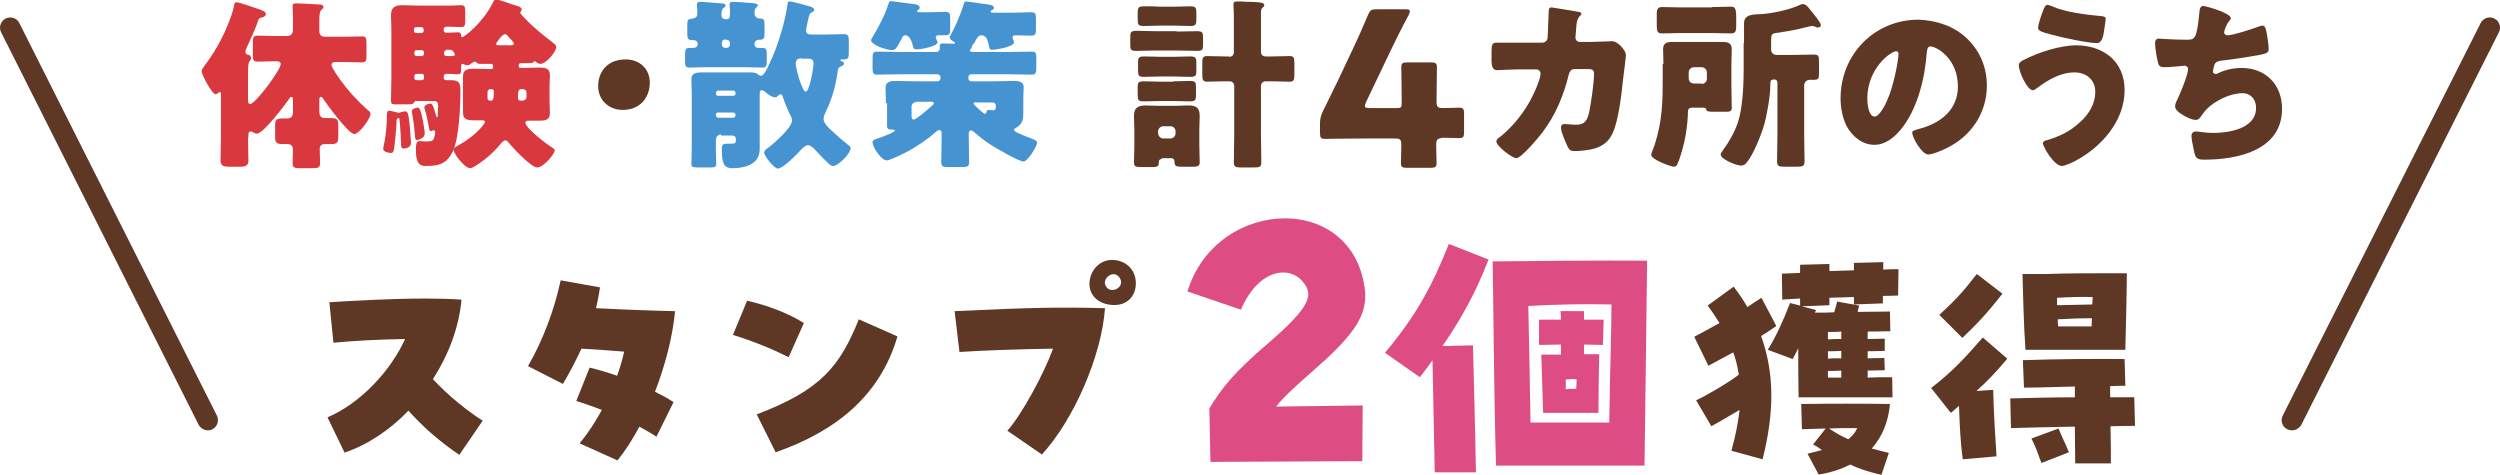 <?xml version="1.0" encoding="utf-8"?>
<!-- Generator: Adobe Illustrator 26.5.2, SVG Export Plug-In . SVG Version: 6.00 Build 0)  -->
<svg version="1.1" id="レイヤー_1" xmlns="http://www.w3.org/2000/svg" xmlns:xlink="http://www.w3.org/1999/xlink" x="0px"
	 y="0px" viewBox="0 0 673.3 127.9" style="enable-background:new 0 0 673.3 127.9;" xml:space="preserve">
<style type="text/css">
	.st0{fill:#5E3825;}
	.st1{fill:#DE4C84;}
	.st2{fill:#D9383E;}
	.st3{fill:#4593D0;}
</style>
<g>
	<g>
		<path class="st0" d="M110,110.6c-5,5.2-11,9.2-17.2,11.3l-4.6-9.5c8.9-3.8,17-12.5,20.9-21.1c-6.9,0.1-14.3,0.5-19.3,1l-1.1-10.9
			c6-0.4,16.8-1,26.1-1c3.5,0,6.7,0.1,9.5,0.3c-0.7,7.5-3.5,14.9-7.7,21.4c4.1,4.5,9.7,8.9,13.4,11.2l-6.3,9.2
			C117.8,118.5,113.6,114.6,110,110.6z"/>
		<path class="st0" d="M156.1,119.4c2.4-2.9,4.3-5.9,6-9c-2.2-0.8-4.5-1.7-6.9-2.4l3.6-9c2.4,0.6,4.9,1.3,7.4,2.2
			c0.8-2.2,1.4-4.3,1.9-6.5c-4.1-0.3-7.5-0.6-11.5-0.8c-1.5,3.2-3.2,6.5-5,9.5l-9.4-4.8c4.1-7.1,7.1-15.2,8.8-23.1l10.6,1.9
			c-0.3,1.8-0.6,3.7-1.1,5.6c7.7,0.4,16,0.7,21.3,0.8c-0.6,6.7-2.6,14.5-5.4,21.7c1.8,0.9,3.5,1.8,5,2.8l-4.6,9.3
			c-1.5-1-3.1-1.8-4.6-2.7c-1.8,3.4-3.8,6.5-5.9,9.1L156.1,119.4z"/>
		<path class="st0" d="M197.4,90.2l3.8-9.2c5.2,1.1,11.2,3.4,15.3,6l-4.1,9.2C207.8,93.9,202.9,91.9,197.4,90.2z M203.8,111.6
			c17.4-6.6,22.4-13,27.5-25.6l10.4,4.6c-4.6,15.8-16.4,25.5-32.8,31.2L203.8,111.6z"/>
		<path class="st0" d="M271.3,116c3.8-4.2,9.9-15.4,12.3-22.1c-7.8,0.1-19.8,0.5-25.2,0.9l-1.3-11c20.9-1,28.7-1.1,40.5-0.8
			c-0.9,12.9-8.5,30.2-17,39.4L271.3,116z M298.5,82c-8.1-1.5-5.6-12,1-12c3.5,0,6.4,2.5,6.4,6.2C306,79.7,303.4,82.9,298.5,82z
			 M301.8,75.3c-1.3-3.1-5-0.6-4.1,1.5c0.4,1,1.2,1.3,1.9,1.3C301,78.1,302.4,76.8,301.8,75.3z"/>
		<path class="st1" d="M325.7,110c3.4-5.5,6.3-9.4,16-17.7c11.6-10,12-13,9.2-16.4c-3.3-4.2-11.7-4-16.7,7.5l-14.4-4.9
			c4-13,15.5-19.7,26.3-19.7c9.5,0,18.3,5.3,20.9,16c0.4,1.7,0.7,3.2,0.7,4.8c0,6.2-3.8,11.3-14.1,20.3c-5,4.4-7.9,7-9.9,9.6
			c7.9-0.1,17.6-0.2,23.3-0.3l-0.1,15c-8.9,0-31.9,0.2-40.9,0.2L325.7,110z"/>
		<path class="st1" d="M385.8,97c-1,1.5-2.2,3-3.4,4.6L373,95c8.5-10.1,12.8-18.2,17.2-29.3l10.7,4.2c-3.6,9.3-7.6,16.3-12.4,23.3
			l8.2-0.2c0.1,3.1,0.7,26.9,0.8,34.2h-11.1L385.8,97z M402,70.4c10.9-0.1,28.8-0.3,41.6-0.2c-0.1,7.6-0.4,34.4-0.7,55.2h-40
			C402.3,103.8,402.2,80.1,402,70.4z M433.4,113.8c0.2-13.7,0.6-25.4,0.6-31.8c-7.5-0.2-14.9,0-22.4,0.4c0.2,8.4,0.4,19.7,0.6,31.4
			H433.4z M415.1,95.5h5.3v-2.7c-2.3,0-4.5,0.1-5.9,0.1v-6.8h5.9c0-0.8-0.1-1.6-0.1-2.3h6.3v2.3h5.3l-0.2,6.8
			c-1.1,0-2.9-0.1-5.1-0.1v2.6h4.1c-0.1,3.4-0.2,11.8-0.2,15.8h-14.9L415.1,95.5z M424.5,104.7c0.1-1,0.1-1.8,0.1-2.6
			c-1,0-2,0-2.9,0.1v2.6C422.6,104.7,423.6,104.7,424.5,104.7z"/>
		<path class="st0" d="M466.3,121.4c1.1-3.9,1.8-7.5,2.2-11c-3.2,1.9-5.8,3.4-7.6,4.4l-4.1-7c2.5-1.1,8.8-4.8,11.5-6.9
			c-0.4-2.5-0.9-4.4-1.5-6c-2.4,1.3-4.6,2.5-6.7,3.6l-3.8-7.8c2.2-1.2,4.5-2.4,6.8-3.7c-0.9-1.4-1.9-3-3.2-4.7l7-5.1
			c1.2,1.6,2.4,3.2,3.7,5.5c1.2-0.8,2.5-1.7,3.8-2.5l4,7.6c-1.9,1.3-2.9,2-4.1,2.7c3.5,9.7,3.7,20.1,0.4,33.2L466.3,121.4z
			 M484.3,93.8c-0.5,1-1,2-1.5,2.9l-6.7-2.5c2-3.2,4.1-7.6,6-12.6l2.7,0.7v-1.9c-2,0.1-3.7,0.2-4.8,0.3l-0.1-7l4.9-0.2v-2.2l7.9-0.2
			V73l6.6-0.2v-2l7.9-0.2v2c1.3-0.1,2.7-0.1,4.1-0.1l-0.1,7.1c-1.2,0-2.5,0.1-4.1,0.1v2l-7.8,0.3v-2l-6.6,0.2v2l-7.4,0.3l3.8,1
			c-0.1,0.1-0.1,0.3-0.3,0.7c2.4,0,3.9,0,5.2-0.1c0.4-1.5,0.6-2.1,0.8-2.9l5.9,1.1c-0.1,0.6-0.3,1.1-0.4,1.7l8.7-0.1l0.1,5.3
			c-1,0-3.2,0.1-6.1,0.1v2c2.1,0,3.8-0.1,4.6-0.1v3.3c-1,0-2.6,0.1-4.6,0.1v1.9c2.1,0,3.8-0.1,4.5-0.1l0.1,3.3c-1,0-2.6,0.1-4.6,0.1
			v1.9c1.7-0.1,3.3-0.1,6.6-0.1l0.1,5.4h-25.3C484.3,101.8,484.3,98.5,484.3,93.8z M498.3,125.1c-2.5,1.3-5.3,2.2-8.5,2.7l-3-5.6
			c1.5-0.4,2.8-0.7,3.9-1c-1.4-1-1.8-1.2-2.4-1.5l3.4-4.3l-6.4,0.2l-0.2-6.8c6.6-0.1,18.3-0.1,23.9,0c-0.4,4.7-2,8.7-4.9,12
			c1.1,0.3,2.4,0.6,4.6,1.2l-2,5.9C503,127,500.5,126.2,498.3,125.1z M495.9,91.3v-2c-0.9,0.1-1.8,0.1-3.6,0.1v2
			C493.4,91.3,494.6,91.3,495.9,91.3z M495.9,96.5v-2c-1.3,0.1-2.5,0.1-3.6,0.1v2C493,96.5,493.6,96.5,495.9,96.5z M495.9,101.6
			v-1.8c-1.3,0.1-2.5,0.1-3.6,0.1v1.8H495.9z M500.2,115.3c-3.9,0-5.8,0-7.6,0.1c1.7,1.1,3.3,2.1,5.2,2.9
			C499,117.3,499.7,116.4,500.2,115.3z"/>
		<path class="st0" d="M527.6,109.3c-0.7,0.6-1.4,1.2-2.2,1.9l-5.3-6.7c5.9-4.6,9-8,13.9-13.6l6.6,5.7c-3.2,3.8-5.5,6.2-8.3,8.7
			l4.5-0.3c0.2,7.8,0.6,12.8,0.9,17.9l-9.1,0.8C528,119,527.8,115.2,527.6,109.3z M522.3,84.8c4.2-3.9,5.8-5.5,10.1-11l6.9,5.3
			c-4,5.1-6.4,7.7-10.8,11.9L522.3,84.8z M541.4,107.3c4.4-0.1,11.1-0.3,17.4-0.3c0-1,0-2,0-2.9c-4.9,0.1-10,0.3-13.7,0.3l-0.3-7.4
			c8.3-0.3,21.1-0.4,27.4-0.3l0.2,7.2c-1.1,0-2.5,0-4.1,0.1c0,0.9,0,1.9,0,3c2.7,0,5,0,6.5,0l0.2,7.7c-1.4,0-3.8,0-6.6,0.1
			c0.1,3.6,0.1,7.1,0.1,10h-9.6c0-2.9-0.1-6.4-0.1-9.9c-6.7,0.1-13.6,0.3-17.2,0.4L541.4,107.3z M544.7,73.8h6.2
			c6-0.2,10.3-0.2,14.8-0.2c2.2,0,4.5,0,7.1,0c0,5.1-0.3,16-0.4,20.6h-26.9C545,87.4,544.8,77.4,544.7,73.8z M547.1,118.1l7.3-2.7
			c1,2.5,1.8,3.9,2.8,6.4l-7.4,2.9C548.7,121.8,548.3,120.4,547.1,118.1z M554,82.2c3-0.1,6.6-0.1,9.5-0.2c0-0.7,0.1-1.4,0.1-2
			c-3.3-0.1-5.9,0-9.6,0.2C554,80.8,554,81.5,554,82.2z M554.3,87.9c3.4,0,6,0,9,0c0-0.8,0.1-1.5,0.1-2.2c-2.7,0-5.8,0.1-9.2,0.3
			C554.2,86.5,554.2,87.2,554.3,87.9z"/>
	</g>
</g>
<path class="st0" d="M56,115.9c-1,0-2-0.6-2.5-1.5L0.3,8.7C-0.4,7.3,0.2,5.7,1.5,5c1.4-0.7,3.1-0.1,3.7,1.2l53.2,105.7
	c0.7,1.4,0.1,3.1-1.2,3.7C56.9,115.8,56.5,115.9,56,115.9z"/>
<g>
	<g>
		<path class="st2" d="M66.8,37.1c0,2.1,0.1,4.2,0.1,6.3c0,0.9-0.6,1.5-1.9,1.5h-3.4c-1.7,0-2.2-0.5-2.2-1.7c0-2.1,0.1-4.1,0.1-6.1
			V25.7c0-0.7,0-0.9-0.4-0.9c-0.1,0-0.2,0.1-0.3,0.2c-0.2,0.1-0.5,0.4-0.7,0.4c-1,0-3.8-5.3-3.8-6.2c0-0.5,0.3-0.8,0.7-1.4
			c1.8-2.4,3.4-4.8,4.7-7.5C60.9,8,62.5,4.2,63,1.7c0.1-0.5,0.1-1.1,0.7-1.1c0.6,0,5,1.5,5.8,1.8c1.7,0.6,2.1,0.8,2.1,1.4
			c0,0.5-0.6,0.8-1,0.9c-0.8,0.1-0.9,0.2-1.3,1.5c-0.7,2-1.9,4.5-2.8,6.5c-0.1,0.3-0.4,0.8-0.4,1.2c0,0.7,0.5,0.8,0.9,0.9
			c0.4,0.1,0.6,0.4,0.6,0.9c0,0.3-0.1,0.5-0.3,0.7c-0.4,0.4-0.5,1.1-0.5,4v6c0,1,0,1.6,0.6,1.6c1.4,0,8.2-9.2,8.2-10.7
			c0-0.8-0.7-0.8-1.3-0.8h-0.3c-1.6,0-3.1,0.1-4.6,0.1c-1.2,0-1.3-0.5-1.3-1.9v-3.2c0-1.4,0.1-1.9,1.3-1.9c1.5,0,3.1,0.1,4.6,0.1
			h3.2c1.1,0,1.7-0.5,1.7-1.7V5.4c0-1.2,0-2.5-0.1-3.4c0-0.1,0-0.3,0-0.4c0-0.6,0.4-0.7,1-0.7c1.2,0,4.5,0.2,5.9,0.3
			c1,0,1.4,0.1,1.4,0.7c0,0.2-0.1,0.4-0.6,0.8c-0.4,0.4-0.5,1.5-0.5,2.8v2.8c0,1.1,0.5,1.6,1.6,1.6h5c1.7,0,3.4-0.1,4.8-0.1
			c1.2,0,1.3,0.5,1.3,1.9v3.2c0,1.4-0.1,1.9-1.3,1.9c-1.5,0-3.2-0.1-4.8-0.1h-2c-0.5,0-1.3,0-1.3,0.8s1.9,3.3,2.4,4.1
			c2.3,3.1,4.4,5.4,7.3,8c0.3,0.2,0.8,0.6,0.8,1.1c0,1.1-3,5.4-4.4,5.4c-1.5,0-7.3-7.9-8.3-9.4c-0.1-0.2-0.3-0.6-0.7-0.6
			c-0.4,0-0.4,0.4-0.4,1.2v2.7c0,1,0.3,1.8,1.5,1.8c0.5,0,1,0,1.6,0c1.7,0,2,0.4,2,2v2.9c0,1.6-0.2,2.1-1.9,2.1c-0.6,0-1.2,0-1.8,0
			c-0.8,0-1.3,0.5-1.3,1.3c0,1.2,0.1,2.5,0.1,3.7c0,1.4-0.5,1.5-2.3,1.5h-2.9c-1.7,0-2.2-0.1-2.2-1.4c0-1.2,0.1-2.5,0.1-3.6
			c0-0.9-0.5-1.5-1.4-1.5c-0.5,0-1,0-1.5,0c-1.6,0-1.9-0.5-1.9-1.9v-3.2c0-1.4,0.3-1.8,1.9-1.8c0.5,0,0.9,0,1.4,0
			c1.1,0,1.5-0.7,1.5-1.7V27c0-0.5,0-0.9-0.4-0.9c-0.3,0-0.5,0.2-0.6,0.5c-1.1,1.6-7,9.4-8.7,9.4c-0.4,0-0.7-0.2-1.1-0.4
			c-0.1-0.1-0.4-0.2-0.6-0.2c-0.6,0-0.6,0.7-0.6,1.1V37.1z"/>
		<path class="st2" d="M103.2,40.1c0-0.3,0.3-1.7,0.4-2.1c0.4-2,0.6-5.3,0.6-6.7c0-0.7,0-1.5,0.6-1.5c0.2,0,1.9,0.4,2.2,0.5
			c0.1,0,0.3,0.1,0.4,0.1c0.1,0,0.2,0,0.4-0.1c0.4-0.2,0.9-0.3,1.3-0.3c0.7,0,0.9,0.3,1.3,4.3c0,0.7,0.3,3.6,0.3,4.2
			c0,1.3-1.6,1.5-2,1.5c-0.7,0-0.7-0.5-0.7-1.8c0-1-0.3-5.1-0.4-6c0-0.3-0.1-0.4-0.2-0.4c-0.5,0-0.6,0.4-0.6,0.8
			c0,1.3-0.4,5.9-0.7,7.6c-0.1,0.5-0.2,1-0.8,1C104.7,41.2,103.2,40.9,103.2,40.1z M148,27.1c0,1.1,0.1,2.3,0.1,3.4
			c0,1.9-1.4,2-2.9,2c-0.9,0-1.9,0-2.9,0c-0.3,0-0.8,0.1-0.8,0.5c0,1.5,5.7,5.8,7,6.6c0.4,0.3,0.9,0.5,0.9,0.9c0,1-3.1,4.6-4.7,4.6
			c-1.6,0-6.1-4.8-7.3-6.2c-0.3-0.4-0.8-1.1-1.3-1.1c-0.6,0-1.4,1.1-2,1.8c-1.4,1.6-3.1,3.1-5,4.4c-0.6,0.4-1.9,1.3-2.5,1.3
			c-1.4,0-4.4-3.8-4.4-4.9c0-0.7,0.7-0.9,1.3-1.3c3.7-1.9,7.1-5.5,7.1-6.3c0-0.3-0.3-0.4-0.6-0.4c-0.8,0-1.6,0-2.4,0
			c-1.5,0-2.9-0.1-2.9-2c0-1.1,0-2.3,0-3.4v-3.1c0-1.1,0-2.3,0-3.4c0-1.8,1.4-2,2.9-2c1.4,0,2.8,0.1,4.2,0.1h0.5
			c0.3,0,0.5-0.1,0.5-0.5v-0.4c0-0.4-0.4-0.5-0.7-0.5c-0.9,0-1.7,0-2.6,0c-0.5,0-0.9,0-1.2-0.4c-0.1-0.1-0.2-0.2-0.4-0.2
			c-0.2,0-0.5,0.2-0.7,0.3c-0.4,0.3-0.9,0.7-1.4,0.7c-0.3,0-0.8-0.3-1.1-0.4c0,0-0.1,0-0.2,0c-0.3,0-0.3,0.4-0.3,0.7v0.4
			c0,1.4-0.1,1.7-0.9,1.7c-0.5,0-1.2-0.1-2.4-0.1h-0.8c-0.3,0-0.6,0.3-0.6,0.6v0.4c0,0.7,0.5,0.7,1.1,0.7h1c2.4,0,2.4,1.3,2.4,3.2
			c0,4-0.4,12.7-2.1,16.1c-1.6,3.2-3.7,3.8-7.1,3.8c-1.2,0-2.8,0-2.8-4.3c0-1,0-2.4,0.9-2.4c0.8,0,1.3,0.1,1.8,0.1
			c1,0,1.8,0,2.1-0.7c0.2-0.4,0.4-1.4,0.4-1.8c0-0.2,0-0.5-0.3-0.5c-0.1,0-0.3,0-0.5,0.1s-0.3,0.1-0.4,0.1c-0.4,0-0.4-0.6-0.5-1.1
			c-0.3-1.6-0.6-3.2-1.1-4.7c-0.1-0.2-0.1-0.4-0.1-0.6c0-0.7,1.2-1,1.6-1c0.4,0,0.5,0.1,1,1.4c0.1,0.3,0.4,1.5,0.6,2
			c0,0.1,0.1,0.3,0.2,0.3c0.2,0,0.2-0.5,0.2-0.7c0-0.9,0.1-1.8,0.1-2.4c0-1.2-0.5-1.3-1.5-1.3h-4.5c-0.3,0-0.4,0.2-0.5,0.4
			c-0.2,0.5-0.7,0.5-2.4,0.5c-0.8,0-1.7,0-2.6,0s-1.2-0.1-1.2-1c0-1.9,0.1-3.9,0.1-5.8V7.8c0-1.4-0.1-2.7-0.1-3.7
			c0-2.2,1.2-2.7,3.1-2.7c1.3,0,2.7,0.1,3.9,0.1h9.1c1.1,0,2.1-0.1,2.8-0.1c1,0,1.1,0.6,1.1,1.8v2.2c0,1.4-0.1,1.9-1.1,1.9
			c-0.6,0-1.6-0.1-2.8-0.1h-1.3c-0.3,0-0.6,0.3-0.6,0.6v0.4c0,0.3,0.2,0.6,0.6,0.6h0.8c1,0,1.7-0.1,2.4-0.1c0.8,0,0.8,0.4,0.9,0.8
			c0,0.4,0.1,0.5,0.3,0.5c0.5,0,5.5-3.8,8.2-9.2c0.3-0.7,0.5-0.9,1-0.9c0.8,0,3.3,1,4.3,1.3c1.3,0.4,2.5,0.6,2.5,1.4
			c0,0.2-0.2,0.4-0.2,0.5c-0.1,0.1-0.2,0.2-0.2,0.3c0,0.3,1.2,1.5,1.4,1.7c2.3,2.4,4.7,4.3,7.3,6.3c0.3,0.3,1,0.7,1,1.2
			c0,1.4-2.7,4.6-4.3,4.6c-0.4,0-0.7-0.2-1-0.4c-0.1-0.1-0.3-0.3-0.5-0.3s-0.3,0.2-0.4,0.3c-0.1,0.2-0.8,0.2-1,0.2
			c-0.7,0-1.5,0-2.2,0c-0.3,0-0.7,0.1-0.7,0.5v0.3c0,0.3,0.2,0.5,0.5,0.5h0.8c1.4,0,2.8-0.1,4.2-0.1c1.5,0,2.9,0.1,2.9,2
			c0,1.1-0.1,2.3-0.1,3.4V27.1z M113.9,32.5c0.1,0.7,0.5,2.8,0.5,3.4c0,1.3-1.6,1.8-2.1,1.8c-0.4,0-0.5-0.2-0.6-1.8
			c-0.1-1.5-0.4-3.8-0.7-5.3c0-0.2-0.1-0.4-0.1-0.6c0-0.7,1.2-1,1.5-1C113,29,113.2,29.2,113.9,32.5z M113.5,8.9
			c0.3,0,0.6-0.2,0.6-0.6V7.9c0-0.3-0.3-0.6-0.6-0.6h-1.4c-0.4,0-0.6,0.3-0.6,0.6v0.4c0,0.3,0.2,0.6,0.6,0.6H113.5z M112.2,13.5
			c-0.4,0-0.6,0.3-0.6,0.6v0.4c0,0.3,0.2,0.6,0.6,0.6h1.4c0.3,0,0.6-0.3,0.6-0.6v-0.4c0-0.3-0.3-0.6-0.6-0.6H112.2z M112.2,19.9
			c-0.4,0-0.6,0.3-0.6,0.6V21c0,0.4,0.2,0.6,0.6,0.6h1.4c0.3,0,0.6-0.2,0.6-0.6v-0.5c0-0.4-0.3-0.6-0.6-0.6H112.2z M120.2,13.5
			c-0.3,0-0.6,0.3-0.6,0.6v0.4c0,0.3,0.2,0.6,0.6,0.6h0.8c1.2,0,1.5,0,1.5-0.4c0,0-0.1-0.5-0.4-0.8c-0.2-0.3-0.5-0.5-1.1-0.5H120.2z
			 M132.1,24c-0.4,0-0.8,0.3-0.8,0.8v1.7c0,0.3,0.2,0.6,0.6,0.6h0.4c0.6,0,0.7-0.8,0.7-2.4c0-0.4-0.1-0.6-0.5-0.7H132.1z
			 M137.4,12.2c0.3,0,1,0,1-0.4c0-0.3-0.3-0.7-0.9-1.3c-0.9-1-1.1-1.3-1.5-1.3c-0.8,0-2.4,2.4-2.4,2.6c0,0.3,0.3,0.4,0.6,0.4H137.4z
			 M140.8,27.1c0.5,0,1-0.4,1-1v-1.2c0-0.5-0.4-0.9-1-0.9h-0.4c-0.7,0-0.9,0.4-0.9,2.3c0,0.6,0.2,0.8,0.7,0.8H140.8z"/>
		<path class="st0" d="M175,22.2c0,4.2-2.7,7.4-7.3,7.4c-3.7,0-6.6-2.6-6.6-6.4c0-3.9,2.5-7.2,7.4-7.2C172.2,16,175,18.5,175,22.2z"
			/>
		<path class="st3" d="M190.3,18.1c-1.5,0-3.1,0.1-4.6,0.1c-1.1,0-1.2-0.5-1.2-1.8v-0.9c0-2.2,0-2.6,1.3-2.6c0.3,0,0.6,0,0.9,0
			c0.6,0,1.2-0.3,1.2-1c0-0.9-0.6-1.1-1.4-1.1c-1.3,0-1.4-0.4-1.4-2V7c0-1.8,0.1-1.8,1.5-2c0.8-0.1,1.2-0.6,1.2-1.4
			c0-0.5,0-1.5-0.1-2c0-0.1,0-0.3,0-0.4c0-0.6,0.4-0.7,0.9-0.7c0.7,0,4.7,0.3,5.5,0.4c0.4,0,1.3,0,1.3,0.6c0,0.3-0.3,0.5-0.6,0.7
			c-0.5,0.4-0.5,1.3-0.5,1.9c0,0.7,0.5,1.1,1.2,1.1c1,0,1.1-0.6,1.1-1.5c0-0.5,0-1.6-0.1-2.1c0-0.2,0-0.3,0-0.4
			c0-0.6,0.4-0.7,0.9-0.7c0.7,0,4,0.2,4.9,0.3c1.1,0.1,1.8,0.2,1.8,0.6c0,0.3-0.3,0.5-0.5,0.7c-0.4,0.4-0.4,0.9-0.4,1.4
			c0,1.4,1.1,1.5,1.7,1.5c1,0.1,1,0.4,1,2.8v1c0,1.4-0.1,1.9-1.3,1.9h-0.1c-1,0-1.3,0.6-1.3,1.2c0,0.6,0.4,1,1,1c0.3,0,0.7,0,1.1,0
			c1.1,0,1.2,0.5,1.2,1.7v1.8c0,1.3-0.1,1.8-1.2,1.8c-1.6,0-3.1-0.1-4.6-0.1H190.3z M194.2,36.2c-0.7,0-1.4,0.6-1.4,1.4v2.6
			c0,1.8,0.1,3,0.1,4c0,0.8-0.5,0.9-1.8,0.9H188c-1.3,0-1.8-0.1-1.8-0.9s0.1-2.6,0.1-4v-15c0-1.6-0.1-2.9-0.1-3.8
			c0-1.8,1.4-1.9,2.9-1.9s2.8,0,4.2,0h4.3c1.4,0,2.8,0,4.1,0c1,0,1.8,0,2.4,0.5c0.2,0.2,0.5,0.4,0.9,0.4c0.8,0,1.9-2.5,2.2-3.2
			c2.2-4.5,4.2-11.1,4.9-16c0-0.5,0-0.8,0.6-0.8c0.8,0,4.2,1,5.3,1.3c0.4,0.1,1.3,0.4,1.3,1c0,0.3-0.4,0.5-0.6,0.6
			c-0.7,0.3-0.7,0.5-1.1,2.2c-0.1,0.4-0.2,0.9-0.3,1.4c-0.1,0.4-0.2,0.8-0.2,1.3c0,0.9,0.6,1.1,1.4,1.1h3.9c1.7,0,3.4-0.1,4.8-0.1
			c1.3,0,1.4,0.5,1.4,2v2.8c0,1.6-0.1,2-1.4,2h-0.4c-0.1,0-0.5,0-0.5,0.2c0,0.1,0.2,0.2,0.4,0.3c0.4,0.1,0.6,0.3,0.6,0.6
			c0,0.4-0.4,0.6-0.7,0.7c-0.8,0.4-0.9,0.5-1.1,2.1c-0.5,3.4-1.5,6.9-3,10c-0.3,0.6-0.7,1.4-0.7,2.1c0,1.2,1.4,2.5,2.3,3.3
			c1.4,1.3,2.9,2.6,4.4,3.8c0.2,0.2,0.6,0.4,0.6,0.8c0,1.3-3.2,4.8-4.8,4.8c-0.5,0-1.1-0.6-1.4-0.9c-1.2-1.1-2.4-2.4-3.5-3.6
			c-0.4-0.4-1.1-1.1-1.8-1.1c-0.8,0-1.8,1.1-2.3,1.7c-0.9,1-4.5,4.6-5.8,4.6c-1,0-3.7-3.4-3.7-4.3c0-0.5,0.4-0.8,0.8-1.1
			c1.6-1.1,6.7-5.6,6.7-7.5c0-0.7-0.3-1.3-0.7-2c-0.5-1-1.4-3.2-1.7-4.2c-0.1-0.3-0.2-0.9-0.7-0.9c-0.3,0-0.6,0.3-0.8,0.5
			c-0.1,0.2-0.4,0.3-0.7,0.3c-0.9,0-2.1-1-2.8-1.6c-0.2-0.1-0.4-0.3-0.7-0.3c-0.6,0-0.6,0.6-0.6,1.1v12.7c0,0.7,0,1.4,0,2.1
			c0,4.1-4,5.1-7.4,5.1c-2.4,0-2.8-1.6-2.8-5.2c0-1.4,0.6-1.4,1.9-1.4h0.5c1.1,0,1.4-0.1,1.4-1.1c0-0.7-0.3-1.1-1-1.1H194.2z
			 M192.8,25.2c0,0.3,0.2,0.6,0.6,0.6h4.1c0.3,0,0.6-0.2,0.6-0.6V25c0-0.3-0.3-0.6-0.6-0.6h-4.1c-0.3,0-0.6,0.3-0.6,0.6V25.2z
			 M192.8,31.1c0,0.3,0.3,0.6,0.6,0.6h4.1c0.3,0,0.6-0.3,0.6-0.6v-0.2c0-0.3-0.3-0.6-0.6-0.6h-4.1c-0.4,0-0.6,0.2-0.6,0.6V31.1z
			 M195.3,10.6c-0.5,0-0.9,0.4-0.9,0.9V12c0,0.5,0.4,0.9,0.9,0.9h0.4c0.5,0,0.9-0.4,0.9-0.9v-0.4c0-0.5-0.4-0.9-0.9-0.9H195.3z
			 M215.8,15.7c-1,0-1.5,0.5-1.5,1.5c0,1.1,1.7,7.5,2.7,7.5c1,0,2.1-6.4,2.1-7.5c0-0.9-0.2-1.3-1.2-1.4H215.8z"/>
		<path class="st3" d="M238.6,27.8c0-1.7-0.1-3.1-0.1-4.2c0-1.7,1.5-1.8,2.9-1.8c1.7,0,3.4,0.1,5.1,0.1h6c0.4,0,0.8-0.3,0.8-0.8
			v-0.3c0-0.4-0.3-0.8-0.8-0.8h-10.1c-2.1,0-4.2,0.1-6.2,0.1c-1.1,0-1.2-0.5-1.2-2v-2.2c0-1.5,0.1-2,1.2-2c2.1,0,4.1,0.1,6.2,0.1
			h9.8c0.5,0,0.9-0.4,0.9-0.9c0-0.1,0-0.4,0-0.7c0-0.7,0.5-0.7,1.1-0.7c0.9,0,2.5,0.1,2.7,0.1c0.2,0,0.3-0.1,0.3-0.2
			c0-0.2-0.2-0.3-0.5-0.5c-0.4-0.2-0.9-0.5-0.9-1.1c0-0.2,0.2-0.5,0.3-0.7c1.2-2.1,2.7-5.7,3.4-8c0.2-0.7,0.2-0.9,0.7-0.9
			c0.4,0,3.7,0.5,4.4,0.6c1.6,0.2,3.1,0.3,3.1,1.1c0,0.4-0.3,0.4-0.5,0.6c-0.1,0-0.4,0.2-0.4,0.4c0,0.3,0.3,0.3,0.7,0.3h5.9
			c1.5,0,3-0.1,4.3-0.1c1.2,0,1.3,0.4,1.3,1.9v2.6c0,1.3-0.1,1.8-1.3,1.8c-1.3,0-2.7-0.1-4-0.1c-0.4,0-1,0-1,0.6
			c0,0.1,0.1,0.5,0.2,0.6c0,0.1,0.2,0.5,0.2,0.7c0,1.2-4.8,2-5.9,2c-0.6,0-0.7-0.2-0.8-0.8c-0.4-1.8-0.7-3.1-2.1-3.1
			c-0.9,0-1.3,1-1.7,1.7c-0.2,0.3-0.2,0.4-0.5,0.7c-0.2,0.2-0.3,0.5-0.4,0.8c0,0.2-0.1,0.3-0.3,0.5c-0.1,0.1-0.2,0.3-0.2,0.4
			c0,0.4,0.6,0.4,0.9,0.4h9.6c2.1,0,4.1-0.1,6.2-0.1c1.1,0,1.2,0.5,1.2,2v2.2c0,1.4-0.1,2-1.2,2c-2.1,0-4.2-0.1-6.2-0.1h-10.1
			c-0.4,0-0.8,0.3-0.8,0.8v0.3c0,0.4,0.3,0.8,0.8,0.8h6.1c1.7,0,3.4-0.1,5.1-0.1c1.2,0,2.9,0,2.9,1.7c0,0.5-0.1,1.6-0.1,3.1v1.6
			c0,0.6,0,1.3,0,1.9c0,2.1-0.1,3.3-2.1,4.4c-0.2,0.1-0.4,0.2-0.4,0.4c0,0.4,0.6,0.7,1,0.9c1.3,0.6,2.6,1.1,3.9,1.6
			c0.7,0.3,1.3,0.5,1.3,1c0,1.1-2.6,5.1-3.6,5.1c-1.3,0-7.3-3.5-8.7-4.4c-1.6-1-3.1-2.2-4.5-3.4c-0.2-0.2-0.7-0.6-1-0.6
			c-0.4,0-0.6,0.4-0.6,0.8v1c0,2.3,0.1,4.5,0.1,6.7c0,1.3-0.5,1.4-2.2,1.4h-3.3c-1.5,0-2-0.1-2-1.4c0-2.3,0.1-4.5,0.1-6.8v-1
			c0-0.3-0.2-0.8-0.6-0.8c-0.3,0-0.6,0.2-0.8,0.4c-2.1,1.9-4.9,3.8-7.4,5.2c-1,0.5-5,2.6-6,2.6c-1.4,0-3.8-3.5-3.8-4.9
			c0-0.6,0.4-0.7,2.5-1.4c0.5-0.2,3.5-1.3,3.5-1.7c0-0.3-0.5-0.3-0.8-0.3c-1,0-1.3-0.2-1.3-1.2c0-1.1,0-2.3,0-3.4V27.8z M250.3,3.3
			c1.5,0,3-0.1,4.3-0.1c1.2,0,1.3,0.4,1.3,1.9v2.6c0,1.3-0.1,1.8-1.3,1.8c-0.6,0-1.3,0-1.9,0c-0.3,0-0.7,0.2-0.7,0.5
			c0,0.3,0.5,1.1,0.5,1.4c0,1.1-4.6,1.9-5.5,1.9c-0.9,0-1-0.3-1.1-0.8c-0.3-1.3-0.9-3-2.1-3c-0.6,0-0.8,0.5-1,1
			c-1.3,2.4-1.6,3-2.6,3c-1.1,0-5.6-1.3-5.6-2.7c0-0.2,0.3-0.6,0.5-1c1.7-2.8,3.2-5.7,4.2-8.8c0.1-0.4,0.2-0.7,0.7-0.7
			c0.1,0,3.9,0.5,4.5,0.6c2,0.2,3.2,0.3,3.2,1.2c0,0.3-0.3,0.5-0.5,0.6C247.3,2.7,247,2.8,247,3c0,0.3,0.5,0.3,0.7,0.3H250.3z
			 M246.7,27.5c-0.6,0-1.2,0.5-1.2,1.2V31c0,0.6,0,1.2,0.6,1.2c0.7,0,4.2-3.1,5-3.8c0.1-0.1,0.4-0.3,0.4-0.6c0-0.3-0.4-0.4-0.6-0.4
			H246.7z M262.9,27.5c-0.2,0-0.7,0.1-0.7,0.4c0,0.4,2.9,2.8,3,2.8c0.3,0,0.5-0.4,0.5-0.7c0.1-0.2,0.3-0.4,0.6-0.4
			c0.2,0,0.6,0.1,1,0.1c0.9,0,0.9-0.4,0.9-1.1c0-0.6-0.3-1-0.9-1H262.9z"/>
		<path class="st0" d="M316.9,8.5c1.8,0,3.6-0.1,5.4-0.1c1.6,0,1.7,0.4,1.7,1.7v1.9c0,1.4-0.1,1.7-1.7,1.7c-1.8,0-3.5-0.1-5.4-0.1
			h-5.4c-1.8,0-3.6,0.1-5.4,0.1c-1.6,0-1.7-0.3-1.7-1.8v-1.7c0-1.5,0.1-1.9,1.7-1.9c1.8,0,3.1,0.1,4.9,0.1H316.9z M312.9,42.8
			c-0.4,0-0.8,0.3-0.8,0.7v0.2c0,1.2-0.5,1.3-2,1.3h-2.7c-1.4,0-2-0.1-2-1.2c0-1.4,0.1-3,0.1-4.6v-4.2c0-1.3-0.1-2.6-0.1-3.8
			c0-2.1,1-2.8,3.1-2.8c1.2,0,2.4,0.1,3.6,0.1h4.3c1.2,0,2.4-0.1,3.6-0.1c2,0,3.1,0.5,3.1,2.8c0,1.2-0.1,2.5-0.1,3.7v4.2
			c0,1.5,0.1,3.2,0.1,4.6c0,1.1-0.6,1.2-2,1.2h-2.6c-1.8,0-2.2-0.1-2.2-1.5c0-0.4-0.3-0.8-0.8-0.8H312.9z M316.2,1.8
			c1.4,0,2.9-0.1,4.3-0.1c1.6,0,1.7,0.4,1.7,1.9v1.5c0,1.5-0.1,1.9-1.7,1.9c-1.5,0-2.9-0.1-4.3-0.1h-3.8c-1.4,0-2.9,0.1-4.3,0.1
			c-1.6,0-1.7-0.3-1.7-2.1V3.8c0-1.7,0.1-2.1,1.7-2.1c1.5,0,2.9,0,4.4,0.1H316.2z M316,15.3c1.5,0,3-0.1,4.5-0.1s1.7,0.4,1.7,1.7V19
			c0,1.3-0.1,1.7-1.7,1.7c-1.5,0-3-0.1-4.4-0.1h-3.5c-1.5,0-3,0.1-4.4,0.1c-1.6,0-1.7-0.3-1.7-2v-1.9c0-1.3,0.2-1.6,1.7-1.6
			c1.5,0,3,0.1,4.4,0.1H316z M316,21.9c1.5,0,3-0.1,4.4-0.1c1.6,0,1.7,0.4,1.7,1.7v2c0,1.4-0.1,1.8-1.7,1.8c-1.5,0-3-0.1-4.4-0.1
			h-3.5c-1.5,0-3,0.1-4.4,0.1c-1.7,0-1.7-0.3-1.7-2.4v-1.4c0-1.3,0.2-1.6,1.7-1.6c1.5,0,3,0.1,4.4,0.1H316z M311.9,35.8
			c0,0.8,0.6,1.5,1.4,1.5h1.9c0.7,0,1.4-0.6,1.4-1.4v-0.5c0-0.8-0.6-1.4-1.4-1.4h-1.9c-0.7,0-1.4,0.6-1.4,1.4V35.8z M331.1,15.3
			c0.7,0,1.2-0.5,1.2-1.2V6c0-1.6,0-3.4-0.1-4.5c0-0.1,0-0.3,0-0.4c0-0.6,0.4-0.7,1-0.7c0.2,0,0.9,0,1.2,0c0.9,0.1,1.8,0.1,2.6,0.1
			c2,0.1,3.5,0.1,3.5,0.9c0,0.3-0.2,0.4-0.5,0.7c-0.4,0.4-0.4,0.8-0.4,1.3c0,1.5,0,3,0,4.5v6.1c0,0.7,0.5,1.2,1.2,1.2h1.8
			c1.7,0,3.3-0.1,4.7-0.1c1.2,0,1.3,0.5,1.3,2v2.8c0,1.6-0.1,2.1-1.3,2.1c-1.5,0-3-0.1-4.7-0.1h-1.8c-0.6,0-1.2,0.5-1.2,1.2v13.1
			c0,2.5,0.1,5,0.1,7.5c0,1.3-0.5,1.4-2.1,1.4h-3.3c-1.4,0-2-0.1-2-1.3c0-2.5,0.1-5.1,0.1-7.6V23.1c0-0.6-0.5-1.2-1.2-1.2h-1.4
			c-1.7,0-3.2,0.1-4.7,0.1c-1.1,0-1.3-0.5-1.3-1.9v-3c0-1.4,0.1-2,1.3-2c1.4,0,3,0.1,4.7,0.1H331.1z"/>
		<path class="st0" d="M386.8,39c0,2,0.1,4.2,0.1,4.9c0,1.1-0.4,1.3-1.7,1.3h-6.2c-1.3,0-1.7-0.2-1.7-1.3c0-0.8,0.1-3,0.1-4.9
			c0-1.4-0.3-1.7-1.7-1.7h-8.7c-3.9,0-9.7,0.1-10.1,0.1c-1.2,0-1.4-0.3-1.4-1.7v-2.4c0-1.3,0.2-2.1,0.8-3.4c1.3-2.5,2.5-5.2,3.8-7.7
			l4.2-8.9c1.2-2.5,2.6-5.6,4.1-9.2c0.6-1.4,0.9-1.6,2.4-1.6h7.6c0.9,0,1.3,0.1,1.3,0.5c0,0.2-0.1,0.6-0.3,1
			c-2.3,4.3-3.7,7.2-5.1,10.1l-6.4,13.4c-0.2,0.5-0.3,0.8-0.3,1c0,0.5,0.3,0.6,1.3,0.6h7.4c1,0,1.2-0.2,1.2-1.2v-1.3
			c0-2.8-0.1-8-0.1-8.4c0-1.2,0.3-1.4,1.7-1.4h6.2c1.3,0,1.7,0.2,1.7,1.4c0,0.4-0.1,5.6-0.1,8.4v0.8c0,1.4,0.3,1.7,1.7,1.7
			c2,0,3.6-0.1,4.3-0.1c1.2,0,1.4,0.3,1.4,1.6v5c0,1.3-0.2,1.6-1.4,1.6c-0.8,0-2.4-0.1-4.3-0.1C387.1,37.3,386.8,37.6,386.8,39z"/>
		<path class="st0" d="M415.3,11.5c0.8,0,1.4-0.5,1.5-1.3c0.1-0.9,0.2-5.9,0.3-7.1c0-0.6,0.1-1.1,0.8-1.1c0.3,0,6.6,1.1,7.3,1.2
			c0.2,0,0.7,0.2,0.7,0.5c0,0.2-0.1,0.3-0.3,0.5c-0.3,0.3-0.8,0.8-1,2.2c0,0.4-0.3,3.3-0.3,3.6c0,0.8,0.4,1.3,1.3,1.3h2.4
			c1.5,0,6.1-0.2,6.2-0.2c1.6,0,3.7,2.6,3.7,3.7c0,0.6-0.7,5.8-0.8,6.8c-0.4,3.9-1.2,10.9-2.8,14.3c-1,2.1-2.3,3.2-4.5,4
			c-1.6,0.5-4,0.8-5.7,0.8c-1.2,0-1.4-0.3-1.9-1.2c-0.5-1.1-1.8-3.9-1.8-5.1c0-0.6,0.3-1,1-1c0.6,0,2,0.2,3.1,0.2
			c2.4,0,3-1.3,3.5-3.4c0.5-2.4,1.3-7.9,1.3-10.3c0-1-0.3-1.3-1.8-1.3l-3.4,0c-1,0-1.4,0.7-1.6,1.5c-1.4,5.7-3.6,11-7.2,15.7
			c-0.9,1.2-5.6,6.8-6.9,6.8c-1.2,0-5.4-3.3-5.4-4.5c0-0.5,0.4-0.8,1.2-1.4c4.9-4,8.8-9.9,10.6-16c0-0.2,0.1-0.7,0.1-0.9
			c0-0.6-0.5-1.1-1.1-1.1l-5.4,0c-1.4,0-4.4,0.2-5.2,0.2c-1.1,0-1.5-0.9-1.5-2.6v-2.4c0-1.9,0.2-2.4,1.4-2.4c1.4,0,2.8,0,4.1,0
			c0.3,0,0.7,0,1,0L415.3,11.5z"/>
		<path class="st0" d="M448,17.2c0-1.6-0.1-2.9-0.1-3.9c0-1.7,1-2,2.5-2c1.5,0,3,0,4.6,0h4.3c1.5,0,3,0,4.5,0c1.5,0,2.6,0.2,2.6,2
			c0,1.2-0.1,2.5-0.1,3.9v6.3c0,1.9,0.1,3.7,0.1,5.6c0,0.9-0.6,1-1.7,1h-3.1c-1.6,0-2-0.1-2.1-0.7c-0.1-0.4-0.6-0.4-1-0.4h-2.8
			c-0.7,0-1.1,0.3-1.1,1.1c0,1.9-0.3,4.3-0.6,6.2c-0.3,2-1.4,6.1-2.2,7.8c-0.2,0.5-0.4,0.8-1,0.8c-0.7,0-6.1-1.9-6.1-3.2
			c0-0.2,0.2-0.7,0.3-1c1-2.4,1.8-5.7,2.2-8.3c0.5-3.3,0.6-6.7,0.6-10V17.2z M461.1,1.9c1.7,0,3.6-0.1,5.1-0.1
			c1.1,0,1.4,0.4,1.4,3.2v1.7c0,1.6-0.1,2.3-1.4,2.3c-1.7,0-3.4-0.1-5.1-0.1h-8.3c-1.7,0-3.4,0.1-5.2,0.1c-1.3,0-1.4-0.7-1.4-2.3v-3
			c0-1.3,0.3-1.8,1.5-1.8c1.5,0,3.4,0.1,5.1,0.1H461.1z M458.3,22.6c0.8,0,1.4-0.6,1.4-1.4v-1.7c0-0.7-0.6-1.4-1.4-1.4h-2.1
			c-0.7,0-1.4,0.6-1.4,1.4v1.3c0,1.2,0.4,1.7,1.7,1.7H458.3z M469.7,11.6c0-1.8,0-3.5,0-5.3c0-2.6,2.8-2.4,4.7-2.5
			c3-0.2,7.7-1.2,10.4-2.5c0.2-0.1,0.4-0.2,0.7-0.2c0.9,0,1.4,0.7,2.4,2c0.6,0.7,2.5,3,2.5,3.7c0,0.4-0.4,0.6-0.8,0.6
			c-0.3,0-0.3,0-0.7-0.2c-0.2-0.1-0.6-0.2-0.8-0.2c-0.3,0-1.3,0.2-1.6,0.3c-2.5,0.7-5,1.1-7.5,1.5c-1.9,0.2-2,0.3-2,2.3v2.2
			c0,0.9,0.6,1.5,1.5,1.5h3.8c2.1,0,4.1-0.1,6.2-0.1c1.3,0,1.4,0.4,1.4,2v2.8c0,1.7-0.1,2-1.5,2h-1c-0.7,0-1.5,0.5-1.5,1.5v13
			c0,2.5,0.1,4.9,0.1,7.4c0,1.4-0.5,1.5-2.3,1.5h-2.9c-1.7,0-2.2-0.1-2.2-1.5c0-2.5,0.1-4.9,0.1-7.4V22.2c0-0.4-0.3-0.8-0.8-0.8
			h-0.2c-0.6,0-0.9,0.3-0.9,0.9c0,3.4-0.8,8.1-1.7,11.4c-0.8,2.7-2.9,8-4.7,10.1c-0.4,0.5-0.8,0.8-1.5,0.8c-1.2,0-5.5-1.7-5.5-3
			c0-0.3,0.6-1.1,0.8-1.4c1.4-1.9,3-4.6,3.9-7.4c1.2-3.7,1.5-9.7,1.5-13.7V11.6z"/>
		<path class="st0" d="M529.9,10.5c3.5,3.5,5.2,7.8,5.2,12.6c0,6.9-3.8,13-9.9,16.3c-1.2,0.7-4.5,2.2-5.9,2.2
			c-1.7,0-4.3-4.5-4.3-5.9c0-0.4,0.4-0.6,1.9-1c5.7-1.5,10.4-5.1,10.4-11.4c0-7.7-5.9-10.8-7.4-10.8c-0.8,0-0.9,0.9-1,1.8
			c-0.5,6.8-2.5,15.2-7,20.6c-1.8,2.2-4.2,4.1-7.1,4.1c-3.3,0-6-2.3-7.5-5.1c-1.1-2.2-1.6-5-1.6-7.4c0-11.8,9.1-21.2,21-21.2
			C521.6,5.5,526.3,7,529.9,10.5z M502.9,26.6c0,1.2,0.3,4.8,2,4.8c1.2,0,2.9-3.2,3.3-4.3c1.7-3.5,3.1-10.8,3.1-12.6
			c0-0.4-0.2-0.7-0.6-0.7C509.3,13.8,502.9,18.3,502.9,26.6z"/>
		<path class="st0" d="M572.2,24.3c0,8.3-6.3,15.4-13.4,19.1c-0.8,0.4-2.7,1.3-3.5,1.3c-2.1,0-5.1-5.2-5.1-6.1
			c0-0.5,0.5-0.7,0.9-0.8c3.5-1,6.4-2.4,9.1-4.9c2.4-2.2,4.1-4.9,4.1-8.2c0-3.2-2.4-5.2-5.6-5.2c-3.8,0-7.3,2.1-10.2,4.3
			c-0.2,0.2-0.7,0.5-1,0.5c-1.6,0-3.8-5.1-3.8-6.7c0-0.8,0.8-1.2,1.4-1.5c3.9-2,9.7-3.9,14.2-3.9C566.5,12.3,572.2,16.5,572.2,24.3z
			 M552.7,1.7c3.1,1.5,9.3,2.3,12.8,2.6c1.2,0.1,1.6,0.2,1.6,0.8c0,0.4-0.2,1.7-0.4,2.9c-0.2,1.6-0.5,3.6-2,3.6
			c-2.5,0-9.3-1.5-11.9-2.2c-3.1-0.8-3.9-1.1-3.9-1.9c0-1,1-3.8,1.4-4.8c0.2-0.5,0.5-1.4,1.2-1.4C552,1.4,552.4,1.6,552.7,1.7z"/>
		<path class="st0" d="M600.8,4.9c0,0.3-0.2,0.5-0.4,0.7c-0.7,0.8-1.4,2.6-1.4,3.1c0,0.5,0.4,0.8,0.9,0.8c1.5,0,6.4-1.6,8-2.2
			c0.4-0.1,1-0.4,1.4-0.4c0.7,0,0.9,0.6,1.2,2.2c0.2,1.1,0.5,3,0.5,4.1c0,1-0.6,1.2-2.5,1.6c-2.8,0.5-7.1,1.2-10,1.5
			c-0.7,0.1-1.6,0.2-2,0.9c-0.2,0.3-0.5,1.7-0.5,2.1s0.3,0.6,0.7,0.6c0.2,0,0.3,0,0.5-0.1c2-1,4.3-1.5,6.5-1.5
			c6.5,0,10.9,4.5,10.9,11c0,11.2-12,13.7-20.9,13.7c-2.1,0-2.4-0.4-2.8-2.3c-0.2-0.8-0.7-3.3-0.7-4.1c0-0.7,0.5-1.2,1.2-1.2
			c0.7,0,2.4,0.4,4.7,0.4c4.3,0,11.5-1.2,11.5-6.7c0-2.6-1.7-4-3.6-4c-3.4,0-7.4,2-9.7,4.3c-0.5,0.5-1.1,1.3-1.5,1.9
			c-0.3,0.5-0.8,1-1.4,1c-1.2,0-3.1-1-4.1-1.7c-0.8-0.6-1.5-1.1-1.5-2c0-0.7,0.4-1.4,0.7-2c0.7-1.4,2.8-6.6,2.8-8
			c0-0.5-0.4-0.9-0.9-0.9c-0.2,0-3.8,0.4-5.6,0.4c-0.9,0-1.4-0.3-1.6-1.2c-0.3-1.1-0.8-4-0.8-5.2c0-0.7,0.2-1.3,1-1.3
			c0.4,0,3.8,0.3,7.5,0.3c2.2,0,2.7-0.1,3.4-7c0.1-1.2,0.2-2.1,1.1-2.1C594.3,1.7,600.8,3.5,600.8,4.9z"/>
	</g>
</g>
<path class="st0" d="M617.3,115.9c-0.4,0-0.9-0.1-1.3-0.3c-1.4-0.7-1.9-2.4-1.2-3.7L668.1,6.2c0.7-1.4,2.4-1.9,3.7-1.2
	c1.4,0.7,1.9,2.4,1.2,3.7l-53.2,105.7C619.3,115.3,618.3,115.9,617.3,115.9z"/>
</svg>
